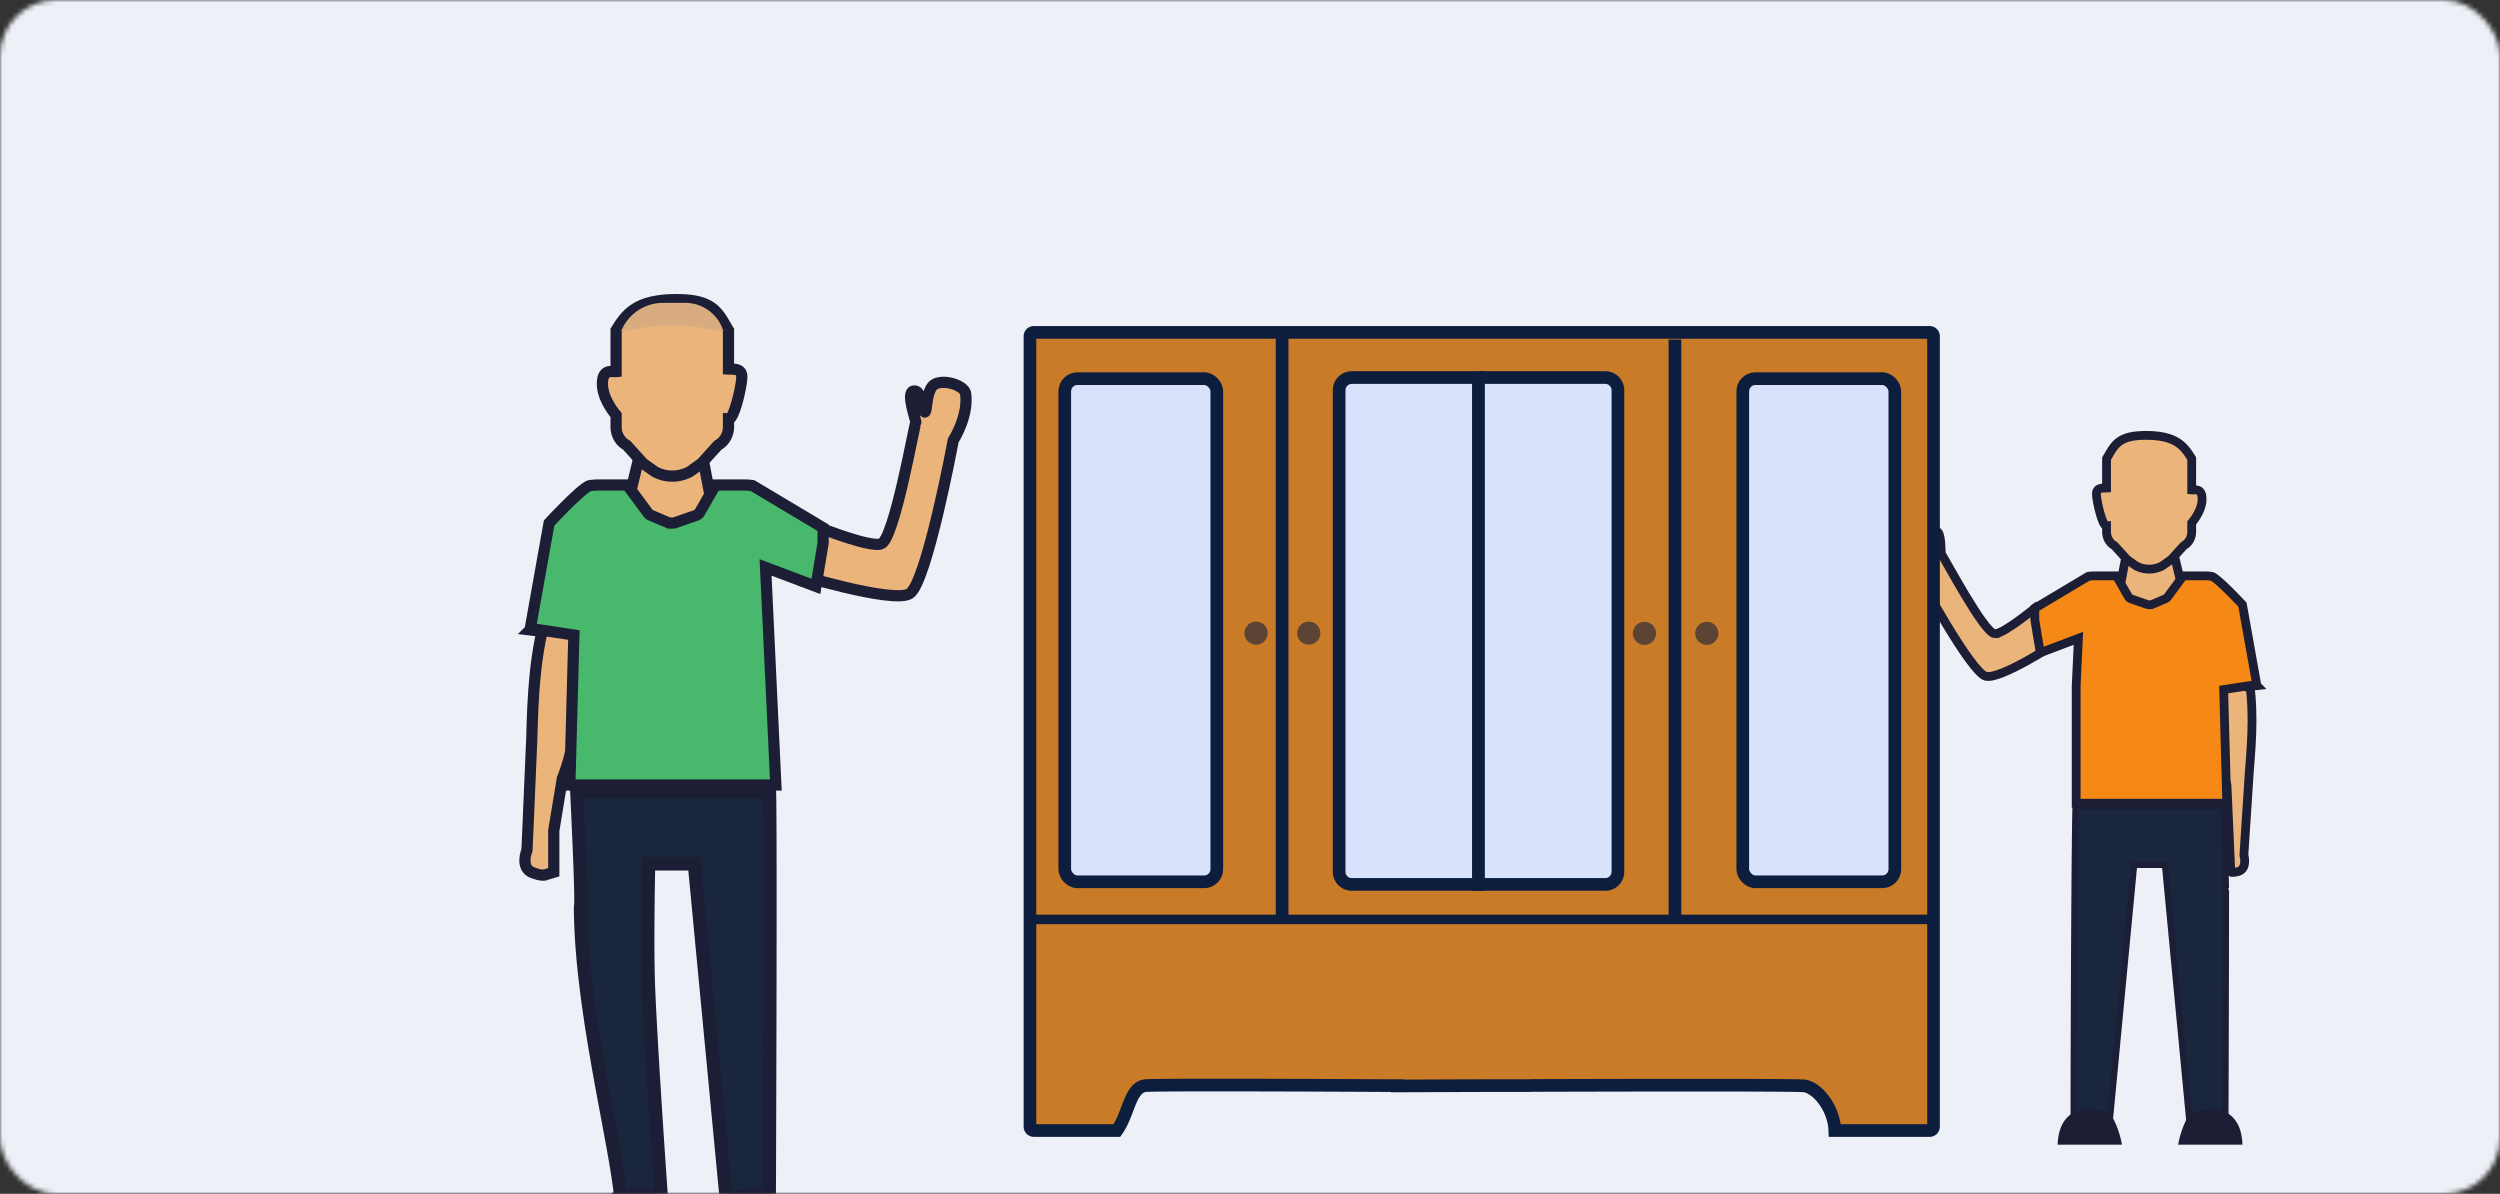 <svg xmlns="http://www.w3.org/2000/svg" width="534" height="255" fill="none" viewBox="0 0 534 255">
  <rect x="0" y="0" width="534" height="255" fill="#333333" stroke="none"/>
  <mask id="a" width="534" height="255" x="0" y="0" maskUnits="userSpaceOnUse" style="mask-type:alpha">
    <rect width="534" height="255" fill="#EDF0F6" rx="12"/>
  </mask>
  <g mask="url(#a)">
    <path fill="#EDF0F6" d="M0 0h534v255H0z"/>
    <path fill="#EBB47B" stroke="#1C1E36" stroke-width="1.88" d="m462.695 118.273.054-.034.048-.041 1.276-1.081 2.892 12.024-5.204 1.079h-5.275l-4.092-2.422 2.016-10.624 1.209 1.024.048.041.053.034c2.186 1.394 4.79 1.394 6.975 0Z"/>
    <path fill="#D7A571" d="M471.914 102.932a.399.399 0 0 0-.209-.106l-.008.073.217.033Z"/>
    <path fill="#19263C" stroke="#1C1E36" stroke-width="1.32" d="M475.348 239.256c-1.495-.713-3.137-.793-4.543-.568a8.479 8.479 0 0 0-2.342.721c-.28.137-.548.292-.785.461l-5.193-54.525-.056-.598h-6.573l-.057.598-5.179 54.384a5.913 5.913 0 0 0-.624-.343 8.531 8.531 0 0 0-2.421-.718c-1.447-.21-3.129-.093-4.638.698-.012-6.622.032-22.528.109-37.272.042-7.873.092-15.412.149-21.028.028-2.809.058-5.135.089-6.78.015-.824.03-1.474.046-1.928l.005-.133h31.659l.464 17.184a1.315 1.315 0 0 0-.078.179.979.979 0 0 0-.029.553.878.878 0 0 0 .112.26c0 16.9-.082 40.314-.115 48.855Zm-31.982-67.57-.002.011a.066.066 0 0 1 .002-.011Z"/>
    <path fill="#1C1E36" d="M442.28 238.057c-1.519 1.113-2.652 3.107-2.764 6.441h13.722c-.114-1.082-1.046-4.37-2.092-5.924a5.047 5.047 0 0 0-.132-.187c-.892-1.186-5.622-2.607-8.734-.33Zm25.211.33c-.108.145-.216.31-.322.49-.966 1.645-1.794 4.605-1.901 5.621h13.722c-.117-3.495-1.356-5.517-2.987-6.595-3.109-2.056-7.64-.674-8.512.484Z"/>
    <path fill="#EBB47B" stroke="#1C1E36" stroke-width="1.88" d="M474.6 143.463c.025 8.006-1.622 15.602 1.079 24.263l.801 18.015s-.307.383.01.542c.19.096.605.112 1.447-.084 2.245-.522 1.358-3.565 1.358-3.565l1.165-17.889c.579-7.092 1.073-14.188-.373-21.379l-.011-.641-.003-.187-5.473.925Zm-48.488-8.09c1.912 0 8.526-5.452 8.526-5.452l4.452 7.537s-11.747 7.707-14.898 7c-3.151-.708-14.364-21.448-14.364-21.448s-3.539-2.88-4.226-6.545c-.251-1.336 2.477-3.305 4.226-3.035 1.749.271 2.712 4.333 3.027 3.768.274-.492-.715-3.689.659-3.768 1.317-.075 1.014 4.868 1.201 4.989.342.222 9.122 16.954 11.397 16.954Z"/>
    <path fill="#F68916" stroke="#1C1E36" stroke-width="1.88" d="m482.077 146.458-3.088-17.293s-5.604-6.045-6.664-6.065a8.846 8.846 0 0 0-1.245-.092h-4.742l-3.348 4.526a1.14 1.14 0 0 1-.472.372l-2.923 1.241a.035.035 0 0 0-.012.007.057.057 0 0 1-.033.011h-.567c-.127 0-.254-.021-.374-.063l-3.396-1.178a1.136 1.136 0 0 1-.617-.511l-2.525-4.405h-4.743c-.431 0-.855.034-1.273.094l-11.418 6.819v2.491l1.165 7.007 8.147-3.074-.477 10.113v25.108h32.162l-.656-24.279 5.489-.829v.188l1.61-.188Z"/>
    <path fill="#EBB47B" fill-rule="evenodd" d="M456.214 120.845a5.954 5.954 0 0 0 5.679 0l1.884-1.344 2.667-2.938c1.045-.562 1.705-1.71 1.705-2.966v-1.912c.323-.38 2.211-2.695 2.211-5.032 0-2.091-1.053-2.046-1.811-2.014-.148.006-.285.012-.4.001v-6.671c-1.705-2.864-3.534-4.932-9.655-4.968-5.634-.034-6.683 1.777-8.144 4.299-.127.218-.256.441-.392.669v6.267a5.934 5.934 0 0 1-.341.009c-.767.008-1.818.019-1.818 1.252 0 1.452 1.258 6.961 2.159 6.849v1.251c0 1.256.66 2.404 1.706 2.966l2.667 2.938 1.883 1.344Z" clip-rule="evenodd"/>
    <path fill="#1C1E36" d="m461.893 120.845.445.828.052-.028.049-.035-.546-.765Zm-5.679 0-.546.765.049.035.052.028.445-.828Zm7.563-1.344.546.765.082-.059.068-.075-.696-.631Zm2.667-2.938-.445-.828-.143.076-.109.12.697.632Zm1.705-4.878-.716-.609-.224.263v.346h.94Zm.4-7.046-.04-.94.04.94Zm-.4.001h-.94v.857l.853.079.087-.936Zm0-6.671h.94v-.259l-.132-.222-.808.48ZM458.494 93l-.005.94.005-.94Zm-8.144 4.3-.814-.472.814.472Zm-.392.669-.808-.481-.132.222v.259h.94Zm0 6.267.056.939.884-.053v-.886h-.94Zm-.341.009.01.94-.01-.94Zm.341 8.101h.94v-1.065l-1.056.132.116.933Zm1.706 4.217.696-.632-.109-.12-.142-.076-.445.828Zm2.667 2.938-.696.632.068.074.082.059.546-.765Zm7.117.516a5.015 5.015 0 0 1-4.788 0l-.891 1.656a6.895 6.895 0 0 0 6.569 0l-.89-1.656Zm1.783-1.282-1.884 1.344 1.092 1.531 1.884-1.344-1.092-1.531Zm2.516-2.804-2.666 2.938 1.392 1.263 2.667-2.937-1.393-1.264Zm1.462-2.334c0 .935-.492 1.751-1.21 2.138l.889 1.656c1.373-.737 2.201-2.217 2.201-3.794h-1.88Zm0-1.912v1.912h1.88v-1.912h-1.88Zm2.211-5.032c0 .935-.385 1.932-.865 2.792a10.707 10.707 0 0 1-1.122 1.631l1.431 1.219c.184-.216.779-.942 1.333-1.934.545-.977 1.103-2.306 1.103-3.708h-1.88Zm-.831-1.075c.2-.008.334-.012.453.002.11.013.151.035.164.045.003.002.048.029.099.162.057.148.115.415.115.866h1.88c0-1.168-.293-2.072-1.029-2.578-.66-.454-1.447-.389-1.762-.376l.08 1.879Zm-.527-.002c.192.018.398.007.527.002l-.08-1.879a2.257 2.257 0 0 1-.273.005l-.174 1.872Zm-.853-7.607v6.671h1.88v-6.671h-1.88Zm-8.72-4.028c2.962.017 4.76.527 5.997 1.285 1.236.757 2.023 1.826 2.855 3.224l1.616-.962c-.874-1.467-1.853-2.863-3.488-3.865-1.634-1.002-3.81-1.544-6.969-1.563l-.011 1.88Zm-7.326 3.83c.748-1.291 1.277-2.173 2.214-2.796.926-.615 2.379-1.05 5.112-1.034l.011-1.88c-2.902-.018-4.791.436-6.163 1.348-1.361.904-2.088 2.188-2.801 3.42l1.627.942Zm-.397.679c.139-.234.271-.462.397-.679l-1.627-.943c-.127.219-.253.438-.386.66l1.616.962Zm.132 5.786v-6.267h-1.88v6.267h1.88Zm-1.271.949c.117-.001.257-.002.387-.01l-.112-1.877a6.644 6.644 0 0 1-.294.007l.019 1.88Zm-.888.312c0-.174.036-.221.03-.211-.008.013-.014.005.03-.014.055-.024.151-.05.308-.066.156-.016.322-.019.52-.021l-.019-1.88c-.335.003-.998-.004-1.566.246a1.91 1.91 0 0 0-.861.729c-.227.358-.322.775-.322 1.217h1.88Zm1.103 5.916c.394-.049.565.222.483.124a2.054 2.054 0 0 1-.233-.408c-.212-.453-.437-1.118-.645-1.872-.423-1.53-.708-3.168-.708-3.76h-1.88c0 .86.344 2.702.775 4.262.219.791.477 1.573.755 2.167.136.29.3.588.5.824.158.188.566.606 1.185.529l-.232-1.866Zm1.056 2.184v-1.251h-1.88v1.251h1.88Zm1.211 2.138c-.719-.387-1.211-1.203-1.211-2.138h-1.88c0 1.577.829 3.057 2.201 3.794l.89-1.656Zm2.918 3.134-2.667-2.938-1.392 1.264 2.667 2.938 1.392-1.264Zm1.734 1.211-1.884-1.345-1.092 1.531 1.883 1.344 1.093-1.53Z"/>
    <path fill="#CA7B27" fill-rule="evenodd" d="M298.458 231.889h-1.337s-48.946-.279-52.372 0c-2.138.174-2.998 2.434-3.976 5.003-.589 1.546-1.22 3.203-2.198 4.586H220.83a.83.83 0 0 1-.83-.83V71.831a.83.83 0 0 1 .83-.83h78.417a.83.83 0 0 1 .041-.001h112.883a.83.83 0 0 1 .83.83v168.817a.83.83 0 0 1-.83.83h-20.25c-.121-4.341-3.311-8.903-6.411-9.52-1.123-.224-33.441-.174-58.372-.102a.835.835 0 0 1-.235.034h-10.474c-10.531.036-17.971.068-17.971.068v-.068Z" clip-rule="evenodd"/>
    <path fill="#0D1D3E" d="M298.458 231.889h1.354v-1.353h-1.354v1.353Zm-1.337 0-.008 1.353h.008v-1.353Zm-52.372 0-.109-1.349.109 1.349Zm-3.976 5.003 1.264.481-1.264-.481Zm-2.198 4.586v1.353h.7l.405-.572-1.105-.781Zm60.672-170.477v1.353h.033l.033-.001-.066-1.352Zm92.674 170.476-1.353.037.036 1.316h1.317v-1.353Zm-6.411-9.52-.265 1.327.265-1.327Zm-58.372-.102-.004-1.353-.193.001-.186.054.383 1.298Zm-10.709.034v-1.353h-.005l.005 1.353Zm-17.971.068h-1.353v1.359l1.359-.006-.006-1.353Zm0-1.421h-1.337v2.706h1.337v-2.706Zm-1.337 1.353.007-1.353h-.035l-.105-.001-.41-.002-1.56-.009a9357.282 9357.282 0 0 0-22.794-.093c-12.608-.035-25.797-.036-27.584.109l.219 2.698c1.638-.133 14.635-.135 27.357-.1a8609.746 8609.746 0 0 1 22.788.093l1.559.008.41.003h.14l.008-1.353Zm-52.481-1.349c-1.623.132-2.698 1.087-3.44 2.202-.707 1.061-1.22 2.428-1.692 3.668l2.529.963c.506-1.328.913-2.376 1.415-3.13.467-.701.891-.963 1.407-1.005l-.219-2.698Zm-5.132 5.87c-.601 1.577-1.176 3.068-2.038 4.286l2.21 1.563c1.094-1.546 1.78-3.371 2.357-4.886l-2.529-.963Zm-.933 3.714H220.83v2.707h17.745v-2.707Zm-17.745 0c.289 0 .523.235.523.524h-2.706c0 1.206.977 2.183 2.183 2.183v-2.707Zm.523.524V71.831h-2.706v168.817h2.706Zm0-168.817a.523.523 0 0 1-.523.523v-2.706a2.183 2.183 0 0 0-2.183 2.183h2.706Zm-.523.523h78.417v-2.706H220.83v2.706Zm78.483-.001h-.025v-2.706c-.035 0-.071 0-.106.002l.131 2.704Zm-.025 0h112.883v-2.706H299.288v2.706Zm112.883 0a.523.523 0 0 1-.523-.523h2.706a2.183 2.183 0 0 0-2.183-2.183v2.706Zm-.523-.523v168.817h2.706V71.83h-2.706Zm0 168.817c0-.289.234-.524.523-.524v2.707a2.183 2.183 0 0 0 2.183-2.183h-2.706Zm.523-.524h-20.25v2.707h20.25v-2.707Zm-18.898 1.316c-.068-2.469-1-4.942-2.322-6.881-1.298-1.904-3.135-3.522-5.177-3.929l-.529 2.655c1.058.211 2.367 1.182 3.469 2.799 1.078 1.581 1.802 3.559 1.854 5.431l2.705-.075Zm-7.499-10.81c-.2-.04-.521-.053-.778-.064a71.958 71.958 0 0 0-1.269-.033c-1.048-.02-2.506-.036-4.296-.049-3.582-.026-8.51-.038-14.178-.041-11.339-.007-25.653.024-38.119.06l.008 2.707c12.465-.037 26.775-.067 38.109-.061 5.667.003 10.588.016 14.16.042 1.788.012 3.233.028 4.265.048.516.01.923.021 1.214.032.352.014.415.026.355.014l.529-2.655Zm-59.019-.072a.54.54 0 0 1 .148-.021v2.706c.212 0 .42-.03.617-.088l-.765-2.597Zm.148-.021h-10.474v2.706h10.474v-2.706Zm-10.479 0a21243.944 21243.944 0 0 0-16.644.062l-.987.004-.254.001h-.086l.005 1.354.006 1.353h.086l.254-.001.987-.005 3.709-.014c3.176-.013 7.668-.03 12.933-.048l-.009-2.706Zm-16.612 1.421v-.068h-2.707v.068h2.707Z"/>
    <ellipse cx="268.293" cy="135.237" fill="#0D1D3E" fill-opacity=".58" rx="2.477" ry="2.471"/>
    <ellipse cx="279.553" cy="135.237" fill="#0D1D3E" fill-opacity=".58" rx="2.477" ry="2.471"/>
    <rect width="32.481" height="107.475" x="227.43" y="80.883" fill="#D9E2FB" stroke="#0D1D3E" stroke-width="2.707" rx="2.707"/>
    <path fill="#D9E2FB" stroke="#0D1D3E" stroke-width="2.707" d="M286.041 83.352a2.707 2.707 0 0 1 2.707-2.707h27.067v108.269h-27.067a2.707 2.707 0 0 1-2.707-2.707V83.352Z"/>
    <mask id="b" fill="#fff">
      <rect width="50.075" height="16.24" x="226.49" y="205.154" rx="1.66"/>
    </mask>
    <rect width="50.075" height="16.24" x="226.49" y="205.154" fill="#FAC775" stroke="#0D1D3E" stroke-width="5.413" mask="url(#b)" rx="1.66"/>
    <mask id="c" fill="#fff">
      <rect width="64.962" height="16.24" x="284.686" y="205.154" rx="1.66"/>
    </mask>
    <rect width="64.962" height="16.24" x="284.686" y="205.154" fill="#FAC775" stroke="#0D1D3E" stroke-width="5.413" mask="url(#c)" rx="1.66"/>
    <mask id="d" fill="#fff">
      <rect width="47.368" height="16.24" x="357.768" y="205.154" rx="1.66"/>
    </mask>
    <rect width="47.368" height="16.24" x="357.768" y="205.154" fill="#FAC775" stroke="#0D1D3E" stroke-width="5.413" mask="url(#d)" rx="1.66"/>
    <ellipse cx="351.252" cy="135.287" fill="#0D1D3E" fill-opacity=".58" rx="2.48" ry="2.471"/>
    <ellipse cx="364.574" cy="135.287" fill="#0D1D3E" fill-opacity=".58" rx="2.48" ry="2.471"/>
    <path fill="#D9E2FB" stroke="#0D1D3E" stroke-width="2.707" d="M315.812 80.645h27.068a2.707 2.707 0 0 1 2.707 2.706v102.856a2.707 2.707 0 0 1-2.707 2.707h-27.068V80.644Z"/>
    <rect width="32.481" height="107.475" x="372.256" y="80.882" fill="#D9E2FB" stroke="#0D1D3E" stroke-width="2.707" rx="2.707"/>
    <path stroke="#0D1D3E" stroke-width="2.03" d="M412.578 196.387H220.4"/>
    <path stroke="#0D1D3E" stroke-width="2.707" d="M273.857 71.171v124.51m83.911-123.156v124.509"/>
    <path fill="#EBB47B" stroke="#1C1E36" stroke-width="2.394" d="m138.818 97.315-.068-.044-.061-.052-1.737-1.471-3.845 15.979 6.917 1.434h6.977l5.436-3.218-2.679-14.123-1.653 1.4-.061.051-.068.044c-2.87 1.83-6.288 1.83-9.158 0Z"/>
    <path fill="#D7A571" d="M126.627 77.107a.53.53 0 0 1 .276-.14l.01.096-.286.044Z"/>
    <path fill="#19263C" stroke="#1C1E36" stroke-width="2.844" d="M147.023 184.523h1.293l.122 1.287 6.754 70.927.118-.057a11.82 11.82 0 0 1 3.353-.996c1.741-.252 3.756-.165 5.653.606.034-9.199.105-29.486.135-48.332.016-10.388.02-20.337-.001-27.747a1134.22 1134.22 0 0 0-.053-8.942c-.01-.88-.021-1.607-.034-2.168h-41.157l.12 2.513c.113 2.404.261 5.613.395 8.829.134 3.214.256 6.443.318 8.885a104.3 104.3 0 0 1 .042 2.999c-.002.368-.01.688-.026.932-.008.115-.02.254-.044.386l-.011.061c.026 11.527 2.159 25.046 4.32 36.99.476 2.628.954 5.189 1.411 7.633.581 3.112 1.127 6.033 1.586 8.658.6 3.439 1.069 6.469 1.279 8.859 1.907-.729 3.918-.784 5.646-.508a11.9 11.9 0 0 1 3.046.907l-.133-1.893a3283.61 3283.61 0 0 1-.881-12.984c-.671-10.18-1.427-22.416-1.762-30.594-.17-4.156-.17-10.381-.127-15.543.021-2.586.052-4.914.079-6.596l.033-1.989.011-.541.002-.141.001-.036v-.012l1.422.029-1.422-.029.029-1.393h8.483Zm17.296-16.605c-.004-.041-.005-.034 0 .003v-.003Z"/>
    <path fill="#1C1E36" d="M165.73 255.423c2.006 1.468 3.501 4.1 3.649 8.5H151.27c.151-1.429 1.381-5.768 2.761-7.818.058-.086.116-.169.174-.247 1.177-1.565 7.419-3.44 11.525-.435Zm-24.432.435c.143.191.285.409.425.647 1.275 2.17 2.368 6.077 2.509 7.418h-18.109c.155-4.612 1.791-7.282 3.943-8.704 4.103-2.713 10.082-.89 11.232.639Z"/>
    <path fill="#EBB47B" stroke="#1C1E36" stroke-width="2.394" d="M124.296 130.842c-1.171 10.5.683 23.056-4.183 35.487l-1.828 11.112v8.868l-1.757.53s-.069.162-.868.076c-.476-.052-.742-.103-1.819-.48-2.871-1.004-1.274-4.87-1.274-4.87l1.015-23.635c.249-9.386.609-18.766 3.529-27.994l.106-.84.031-.246 7.048 1.992Zm63.88-14.655c-2.402.775-12.918-3.392-12.918-3.392l-6 9.603s21.339 6.586 25.01 4.421c3.671-2.166 9.349-32.755 9.349-32.755s3.278-5.051 2.656-9.933c-.227-1.78-4.451-3.147-6.538-2.099-2.086 1.05-1.65 6.54-2.274 5.959-.545-.508-.597-4.923-2.355-4.465-1.684.438.698 6.523.513 6.751-.339.418-4.587 24.989-7.443 25.91Z"/>
    <path fill="#48B86D" stroke="#1C1E36" stroke-width="2.394" d="m113.213 134.545 4.074-22.819s7.395-7.978 8.794-8.004a11.618 11.618 0 0 1 1.643-.121h6.259l4.432 5.992c.15.203.352.363.585.461l3.881 1.648a.05.05 0 0 1 .016.009c.012.01.027.015.043.015h.763c.158 0 .315-.026.464-.078l4.529-1.571c.323-.112.595-.337.765-.633l3.349-5.843h6.259c.568 0 1.128.045 1.679.124l15.068 8.998v3.287l-1.538 9.247-10.751-4.057.63 13.345 1.564 33.134h-44.006l.865-32.039-7.242-1.095v.249l-2.125-.249Z"/>
    <path fill="#EBB47B" fill-rule="evenodd" d="M147.35 100.745a7.855 7.855 0 0 1-7.493 0l-2.486-1.774-3.519-3.877c-1.38-.741-2.251-2.256-2.251-3.914v-2.518c-.416-.487-2.921-3.552-2.921-6.645 0-2.759 1.39-2.7 2.39-2.658.196.008.378.016.531.002v-8.804c2.251-3.78 4.663-6.509 12.741-6.556 7.435-.044 8.82 2.345 10.748 5.673.167.288.337.582.516.883v8.27c.135.009.287.01.447.012 1.013.01 2.4.025 2.4 1.653 0 1.913-1.657 9.175-2.847 9.038v1.65c0 1.658-.871 3.173-2.25 3.914l-3.52 3.877-2.486 1.774Z" clip-rule="evenodd"/>
    <path fill="#1C1E36" d="m139.857 100.745-.567 1.054-.067-.035-.061-.045.695-.974Zm7.493 0 .696.974-.062.045-.067.035-.567-1.054Zm-9.979-1.774-.696.975-.104-.075-.087-.095.887-.805Zm-3.519-3.877.566-1.054.182.097.138.153-.886.804Zm-2.251-6.431.911-.778.287.336v.441h-1.198Zm-.531-9.304.05-1.196-.05 1.196Zm.531.002h1.197v1.088l-1.083.103-.114-1.192Zm0-8.804h-1.197v-.33l.168-.282 1.029.612Zm12.741-6.556-.007-1.198.007 1.198Zm10.748 5.673 1.036-.6-1.036.6Zm.516.883 1.029-.612.169.283v.33h-1.198Zm0 8.27-.07 1.196-1.127-.066v-1.13h1.197Zm.447.012-.012 1.197.012-1.197Zm-.447 10.69h-1.197v-1.342l1.334.154-.137 1.189Zm-2.25 5.565-.887-.804.139-.153.181-.097.567 1.054Zm-3.52 3.877.886.805-.086.095-.105.075-.695-.975Zm-9.412.72a6.66 6.66 0 0 0 6.36 0l1.133 2.108a9.054 9.054 0 0 1-8.627 0l1.134-2.109Zm-2.358-1.694 2.486 1.773-1.39 1.949-2.487-1.773 1.391-1.95Zm-3.328-3.707 3.519 3.876-1.773 1.61-3.519-3.877 1.773-1.61Zm-1.939-3.11c0 1.25.656 2.342 1.619 2.86l-1.133 2.109c-1.795-.965-2.881-2.903-2.881-4.969h2.395Zm0-2.518v2.518h-2.395v-2.518h2.395Zm-2.922-6.645c0 1.249.515 2.576 1.152 3.716a14.1 14.1 0 0 0 1.483 2.152l-1.821 1.555a16.466 16.466 0 0 1-1.752-2.54c-.719-1.287-1.457-3.039-1.457-4.883h2.395Zm1.142-1.462c-.582-.024-.753.008-.841.07-.013.008-.077.05-.147.234-.077.202-.154.56-.154 1.158h-2.395c0-1.535.386-2.71 1.339-3.366.857-.589 1.881-.506 2.299-.488l-.101 2.392Zm.696-.003c-.252.024-.525.01-.696.003l.101-2.392c.223.01.314.01.367.006l.228 2.383Zm1.083-9.995v8.803h-2.394v-8.803h2.394Zm11.551-5.36c-3.914.024-6.295.697-7.937 1.703-1.64 1.004-2.683 2.424-3.783 4.27l-2.057-1.225c1.152-1.934 2.44-3.77 4.589-5.086 2.146-1.316 5.01-2.03 9.174-2.055l.014 2.394Zm9.705 5.077c-.986-1.702-1.689-2.876-2.936-3.704-1.232-.819-3.159-1.394-6.769-1.372l-.014-2.394c3.825-.023 6.307.575 8.109 1.772 1.786 1.187 2.74 2.872 3.682 4.498l-2.072 1.2Zm.524.896c-.184-.308-.358-.609-.524-.896l2.072-1.2c.167.288.334.577.509.87l-2.057 1.226Zm-.169 7.658v-8.27h2.395v8.27h-2.395Zm1.632 1.208c-.153-.002-.336-.003-.505-.013l.141-2.39c.1.006.22.007.389.009l-.025 2.394Zm1.215.456c0-.12-.013-.196-.024-.242a.2.2 0 0 0-.023-.061l-.003-.003c-.005-.004-.02-.016-.056-.031a1.454 1.454 0 0 0-.418-.091 7.61 7.61 0 0 0-.691-.028l.025-2.394c.443.005 1.308-.005 2.049.321.409.18.82.476 1.117.945.294.464.418 1.006.418 1.584h-2.394Zm-1.513 7.849c-.492-.057-.701.281-.589.148.06-.071.17-.242.314-.55.281-.603.579-1.484.854-2.478.558-2.019.934-4.183.934-4.97h2.394c0 1.127-.452 3.551-1.02 5.608-.289 1.043-.628 2.071-.992 2.852-.179.382-.393.771-.652 1.079-.206.245-.726.78-1.517.689l.274-2.378Zm-1.334 2.84V89.53h2.395v1.65h-2.395Zm-1.62 2.859c.964-.518 1.62-1.61 1.62-2.86h2.395c0 2.067-1.087 4.004-2.882 4.969l-1.133-2.11Zm-3.839 4.126 3.519-3.876 1.773 1.609-3.52 3.877-1.772-1.61Zm-2.295 1.605 2.486-1.774 1.39 1.948-2.485 1.774-1.391-1.948Z"/>
    <path fill="#D8AC7F" d="M132.658 70.766a9.666 9.666 0 0 1 8.974-6.075h4.732a8.526 8.526 0 0 1 8.166 6.075l-4.184-.697a41.075 41.075 0 0 0-13.504 0l-4.184.697Z"/>
  </g>
</svg>
